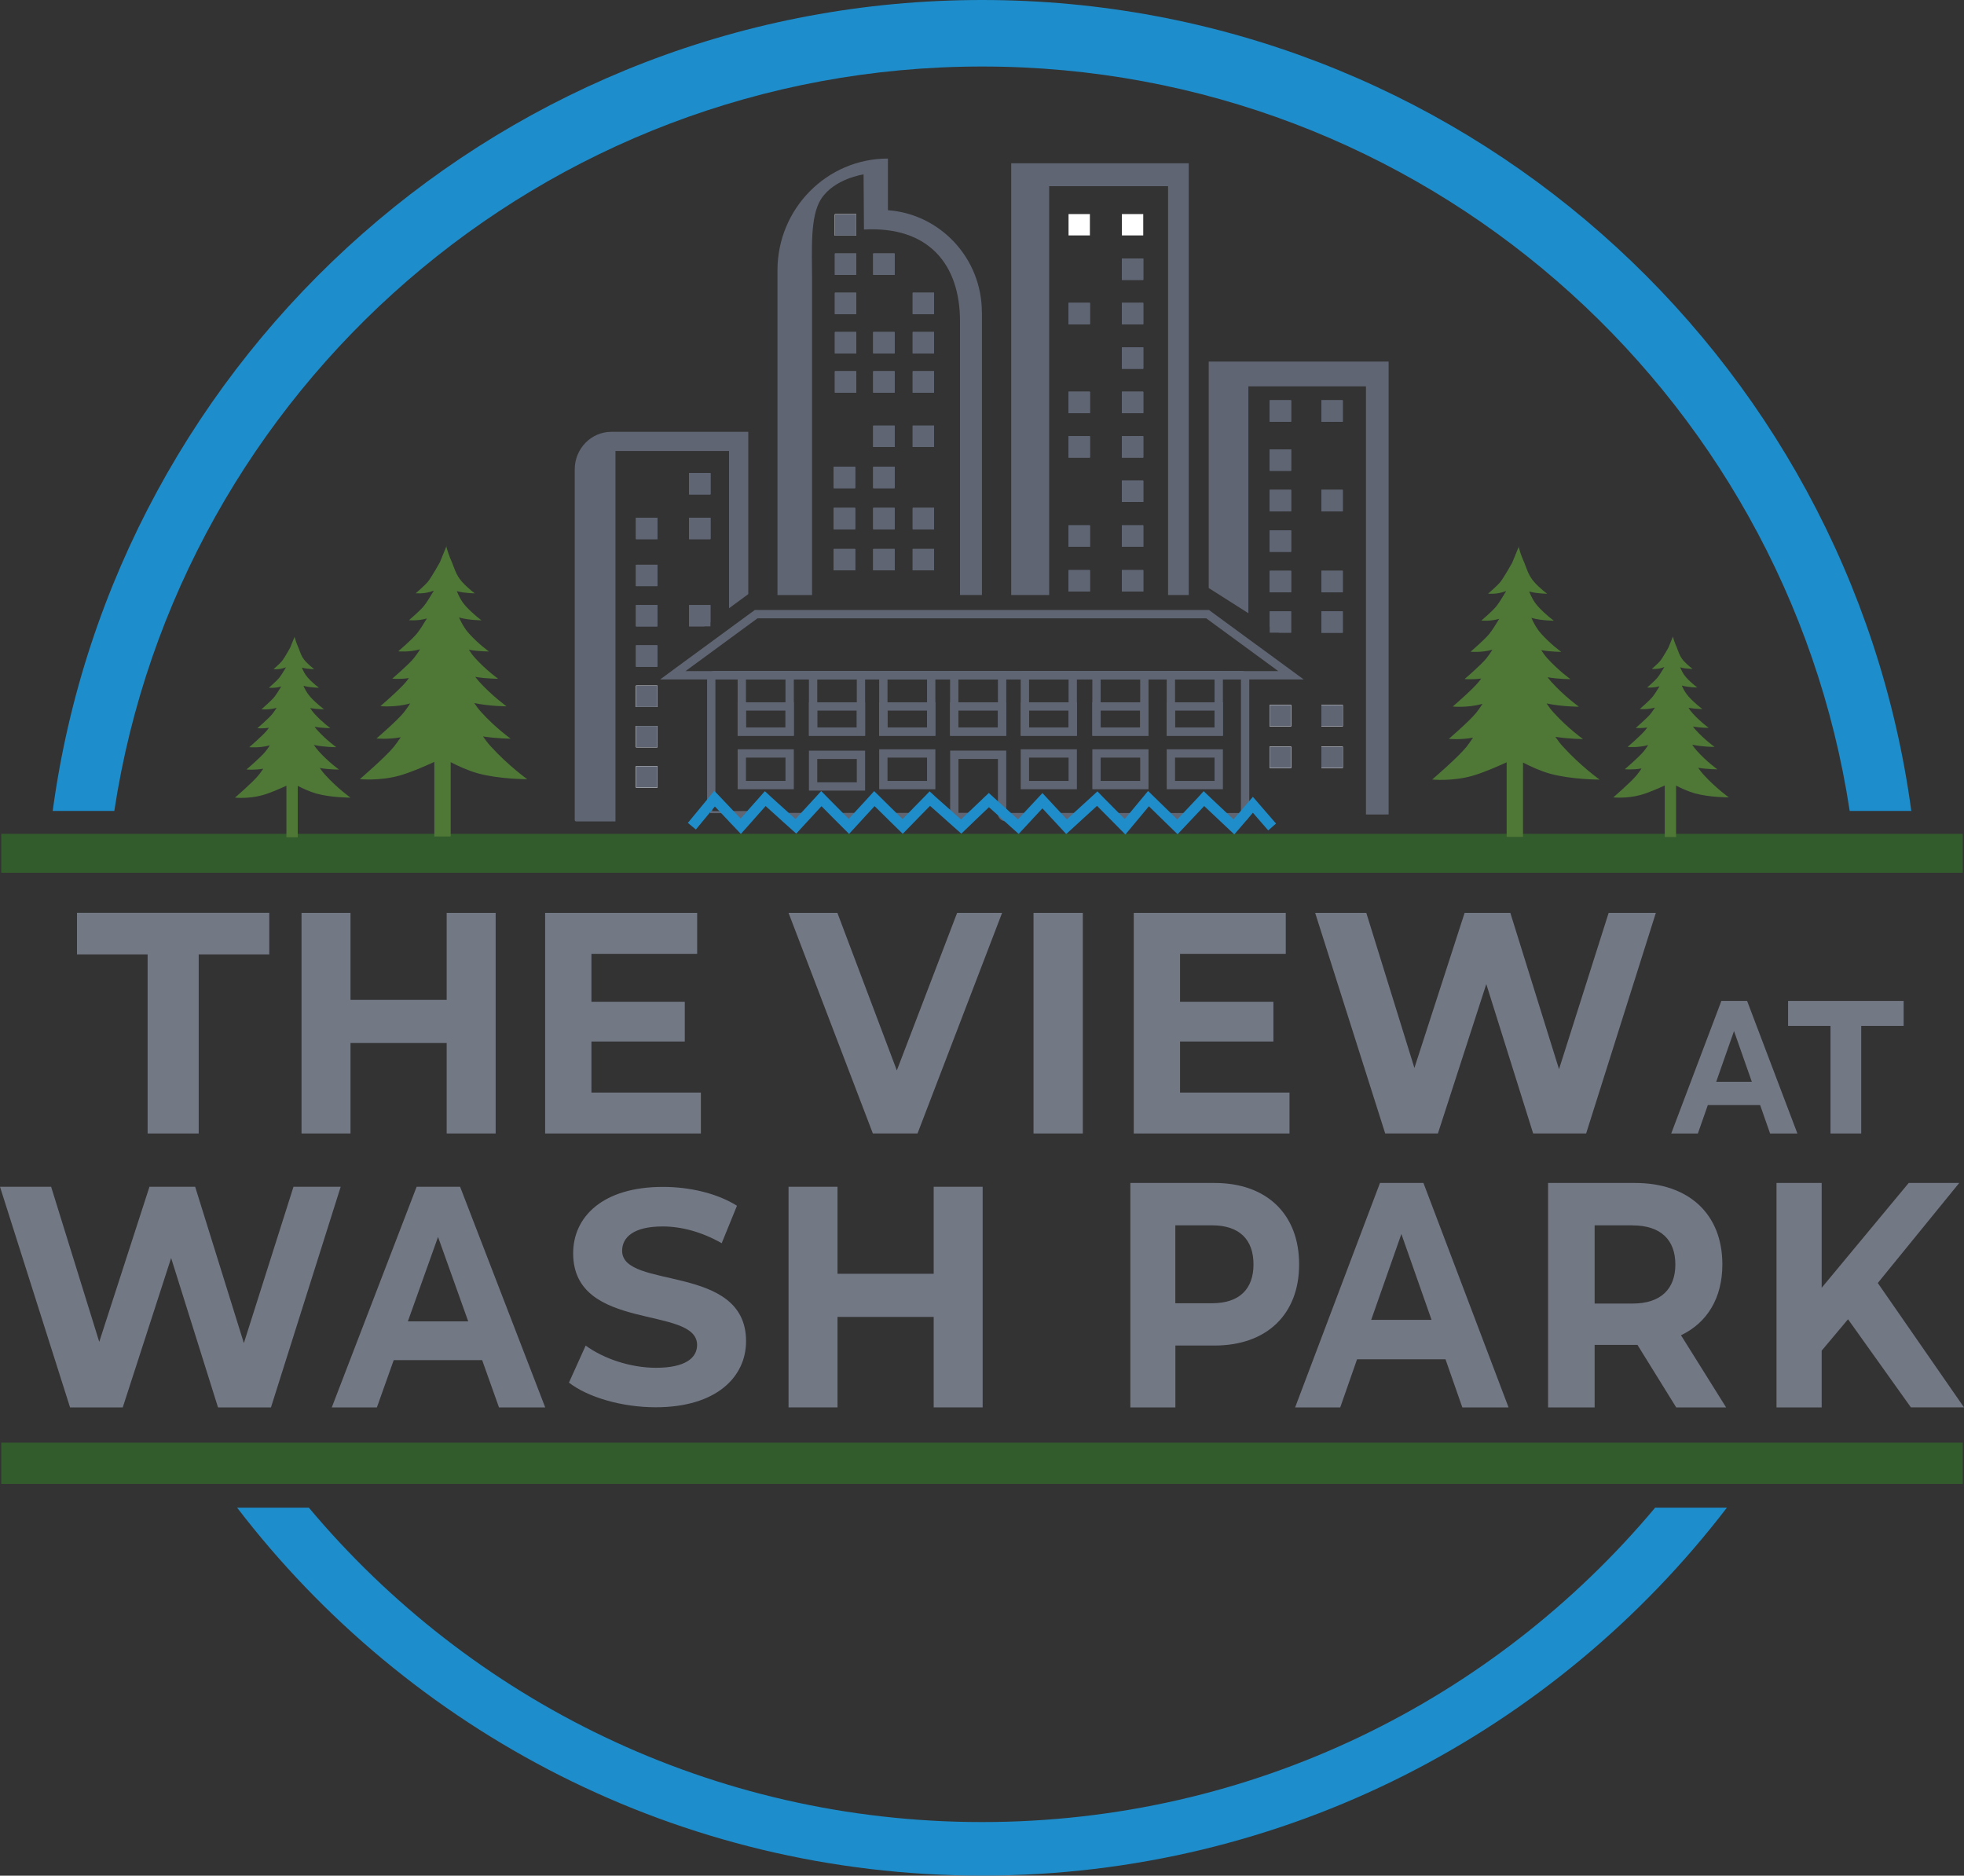 <?xml version="1.0" encoding="UTF-8"?><svg id="logos" xmlns="http://www.w3.org/2000/svg" viewBox="0 0 300 286.51"><rect x="0" y="0" width="300" height="286.51" fill="#333333" stroke="none"/><defs><style>.cls-1{fill:#fff;}.cls-2{fill:#737885;}.cls-3{fill:#335c2c;}.cls-4{fill:#1e8dcb;}.cls-5{fill:#5f6573;}.cls-6{fill:#4f7837;}.cls-7{stroke-width:.32px;}.cls-7,.cls-8{stroke:#5f6573;}.cls-7,.cls-8,.cls-9{fill:none;stroke-miterlimit:10;}.cls-8{stroke-width:1.27px;}.cls-9{stroke:#1f8dca;stroke-width:1.59px;}</style></defs><path class="cls-4" d="m150,0C77.46,0,17.51,53.92,8.05,123.87h9.41C27.27,59.48,82.88,10.16,150,10.16s122.73,49.32,132.54,113.71h9.41C282.49,53.92,222.54,0,150,0Zm0,278.32c-41.29,0-78.22-18.67-102.82-48.02h-10.96c26.18,34.17,67.41,56.2,113.78,56.2s87.6-22.04,113.78-56.2h-10.96c-24.59,29.35-61.52,48.02-102.82,48.02Z"/><rect class="cls-3" x=".19" y="127.37" width="299.62" height="5.94"/><rect class="cls-3" x=".19" y="220.37" width="299.62" height="6.3"/><rect class="cls-5" x="163.22" y="46.27" width="3.26" height="3.26"/><rect class="cls-5" x="163.22" y="59.84" width="3.26" height="3.26"/><rect class="cls-5" x="163.22" y="66.63" width="3.26" height="3.26"/><rect class="cls-5" x="163.22" y="80.25" width="3.26" height="3.26"/><rect class="cls-5" x="163.22" y="87.09" width="3.26" height="3.26"/><rect class="cls-5" x="171.37" y="39.49" width="3.26" height="3.26"/><rect class="cls-5" x="171.37" y="46.27" width="3.26" height="3.26"/><rect class="cls-5" x="171.37" y="53.06" width="3.26" height="3.26"/><rect class="cls-5" x="171.37" y="59.84" width="3.26" height="3.26"/><rect class="cls-5" x="171.37" y="66.63" width="3.26" height="3.26"/><rect class="cls-5" x="171.37" y="73.41" width="3.26" height="3.26"/><rect class="cls-5" x="171.37" y="80.25" width="3.26" height="3.26"/><rect class="cls-5" x="171.37" y="87.09" width="3.26" height="3.26"/><polygon class="cls-5" points="181.58 24.94 181.58 90.89 178.42 90.89 178.42 28.44 160.26 28.44 160.26 90.89 154.46 90.89 154.46 24.94 181.58 24.94"/><rect class="cls-5" x="163.22" y="46.27" width="3.26" height="3.26"/><rect class="cls-5" x="163.22" y="59.84" width="3.26" height="3.26"/><rect class="cls-5" x="163.22" y="66.63" width="3.26" height="3.26"/><rect class="cls-5" x="163.22" y="80.25" width="3.26" height="3.26"/><rect class="cls-5" x="163.22" y="87.09" width="3.26" height="3.26"/><rect class="cls-5" x="171.37" y="39.49" width="3.26" height="3.26"/><rect class="cls-5" x="171.37" y="46.27" width="3.26" height="3.26"/><rect class="cls-5" x="171.37" y="53.06" width="3.26" height="3.26"/><rect class="cls-5" x="171.37" y="59.84" width="3.26" height="3.26"/><rect class="cls-5" x="171.37" y="66.63" width="3.26" height="3.26"/><rect class="cls-5" x="171.37" y="73.41" width="3.26" height="3.26"/><rect class="cls-5" x="171.37" y="80.25" width="3.26" height="3.26"/><rect class="cls-5" x="171.37" y="87.09" width="3.26" height="3.26"/><rect class="cls-1" x="171.37" y="32.7" width="3.26" height="3.26"/><rect class="cls-1" x="163.22" y="32.7" width="3.26" height="3.26"/><rect class="cls-5" x="163.22" y="46.27" width="3.26" height="3.26"/><rect class="cls-5" x="163.22" y="59.84" width="3.26" height="3.26"/><rect class="cls-5" x="163.22" y="66.63" width="3.26" height="3.26"/><rect class="cls-5" x="163.22" y="80.25" width="3.26" height="3.26"/><rect class="cls-5" x="171.37" y="39.49" width="3.26" height="3.26"/><rect class="cls-5" x="171.37" y="46.27" width="3.26" height="3.26"/><rect class="cls-5" x="171.37" y="53.06" width="3.26" height="3.26"/><rect class="cls-5" x="171.37" y="59.84" width="3.26" height="3.26"/><rect class="cls-5" x="171.37" y="66.63" width="3.26" height="3.26"/><rect class="cls-5" x="171.37" y="73.41" width="3.26" height="3.26"/><rect class="cls-5" x="171.37" y="80.25" width="3.26" height="3.26"/><rect class="cls-5" x="163.22" y="87.09" width="3.26" height="3.26"/><rect class="cls-5" x="171.37" y="87.09" width="3.26" height="3.26"/><rect class="cls-5" x="193.95" y="61.15" width="3.26" height="3.26"/><rect class="cls-5" x="193.95" y="68.65" width="3.26" height="3.26"/><rect class="cls-5" x="193.95" y="74.83" width="3.26" height="3.26"/><rect class="cls-5" x="193.95" y="81.02" width="3.26" height="3.26"/><rect class="cls-5" x="193.95" y="87.2" width="3.26" height="3.26"/><polygon class="cls-5" points="193.95 93.38 197.22 93.38 197.22 96.64 195.37 96.64 193.95 95.74 193.95 93.38"/><rect class="cls-1" x="193.95" y="107.69" width="3.26" height="3.26"/><rect class="cls-1" x="193.95" y="114.05" width="3.26" height="3.26"/><rect class="cls-5" x="201.84" y="61.15" width="3.26" height="3.26"/><rect class="cls-5" x="201.84" y="74.83" width="3.26" height="3.26"/><rect class="cls-5" x="201.84" y="87.2" width="3.26" height="3.26"/><rect class="cls-5" x="201.84" y="93.38" width="3.26" height="3.26"/><rect class="cls-1" x="201.84" y="107.69" width="3.26" height="3.26"/><rect class="cls-1" x="201.84" y="114.05" width="3.26" height="3.26"/><polygon class="cls-5" points="212.11 55.23 212.11 124.41 208.65 124.42 208.65 59.02 190.69 59.02 190.69 93.67 184.63 89.82 184.63 55.23 212.11 55.23"/><rect class="cls-5" x="193.95" y="61.15" width="3.26" height="3.26"/><rect class="cls-5" x="193.95" y="68.65" width="3.26" height="3.26"/><rect class="cls-5" x="193.95" y="74.83" width="3.26" height="3.26"/><rect class="cls-5" x="193.95" y="81.02" width="3.26" height="3.26"/><rect class="cls-5" x="193.95" y="87.2" width="3.26" height="3.26"/><rect class="cls-1" x="193.95" y="107.69" width="3.26" height="3.26"/><rect class="cls-1" x="193.95" y="114.05" width="3.26" height="3.26"/><rect class="cls-5" x="201.84" y="61.15" width="3.26" height="3.26"/><rect class="cls-5" x="201.84" y="74.83" width="3.26" height="3.26"/><rect class="cls-5" x="201.84" y="87.2" width="3.26" height="3.26"/><rect class="cls-5" x="201.84" y="93.38" width="3.26" height="3.26"/><rect class="cls-1" x="201.84" y="107.69" width="3.26" height="3.26"/><rect class="cls-1" x="201.84" y="114.05" width="3.26" height="3.26"/><rect class="cls-5" x="193.95" y="61.15" width="3.26" height="3.26"/><rect class="cls-5" x="193.95" y="68.65" width="3.26" height="3.26"/><rect class="cls-5" x="193.95" y="74.83" width="3.26" height="3.26"/><rect class="cls-5" x="193.95" y="81.02" width="3.26" height="3.26"/><rect class="cls-5" x="193.95" y="87.2" width="3.26" height="3.26"/><rect class="cls-5" x="193.95" y="93.38" width="3.26" height="3.26"/><rect class="cls-5" x="193.95" y="107.69" width="3.26" height="3.26"/><rect class="cls-5" x="193.95" y="114.05" width="3.26" height="3.26"/><rect class="cls-5" x="201.84" y="114.05" width="3.26" height="3.26"/><rect class="cls-5" x="201.84" y="107.69" width="3.26" height="3.26"/><rect class="cls-5" x="201.84" y="93.38" width="3.26" height="3.26"/><rect class="cls-5" x="201.84" y="87.2" width="3.26" height="3.26"/><rect class="cls-5" x="201.84" y="74.83" width="3.26" height="3.26"/><rect class="cls-5" x="201.84" y="61.15" width="3.26" height="3.26"/><rect class="cls-5" x="97.15" y="79.09" width="3.26" height="3.26"/><rect class="cls-5" x="97.15" y="86.27" width="3.26" height="3.26"/><rect class="cls-5" x="97.15" y="92.42" width="3.26" height="3.26"/><rect class="cls-5" x="97.15" y="98.58" width="3.26" height="3.26"/><rect class="cls-1" x="97.15" y="104.73" width="3.26" height="3.26"/><rect class="cls-1" x="97.15" y="110.89" width="3.26" height="3.26"/><rect class="cls-1" x="97.15" y="117.04" width="3.26" height="3.26"/><rect class="cls-5" x="105.26" y="72.26" width="3.26" height="3.26"/><rect class="cls-5" x="105.26" y="79.09" width="3.26" height="3.26"/><polygon class="cls-5" points="105.26 92.42 108.52 92.42 108.52 95 107.59 95.68 105.26 95.68 105.26 92.42"/><path class="cls-5" d="m114.3,65.97v24.78l-2.94,2.16v-24.02h-17.35v56.58h-6.01c-.11,0-.21-.1-.21-.21v-53.56c0-3.17,2.51-5.74,5.6-5.74h20.91Z"/><polyline class="cls-7" points="114.3 124.05 108.64 124.05 108.64 103.15 102.77 103.15 104.66 101.76 111.36 96.85 114.3 94.69"/><rect class="cls-5" x="97.15" y="79.09" width="3.26" height="3.26"/><rect class="cls-5" x="97.15" y="86.27" width="3.26" height="3.26"/><rect class="cls-5" x="97.15" y="92.42" width="3.26" height="3.26"/><rect class="cls-5" x="97.15" y="98.58" width="3.26" height="3.26"/><rect class="cls-1" x="97.15" y="104.73" width="3.26" height="3.26"/><rect class="cls-1" x="97.15" y="110.89" width="3.26" height="3.26"/><rect class="cls-1" x="97.15" y="117.04" width="3.26" height="3.26"/><rect class="cls-5" x="105.26" y="72.26" width="3.26" height="3.26"/><rect class="cls-5" x="105.26" y="79.09" width="3.26" height="3.26"/><rect class="cls-5" x="105.26" y="72.26" width="3.26" height="3.26"/><rect class="cls-5" x="105.26" y="79.09" width="3.26" height="3.26"/><rect class="cls-5" x="105.26" y="92.42" width="3.26" height="3.26"/><rect class="cls-5" x="97.15" y="79.09" width="3.26" height="3.26"/><rect class="cls-5" x="97.15" y="86.27" width="3.26" height="3.26"/><rect class="cls-5" x="97.15" y="92.42" width="3.26" height="3.26"/><rect class="cls-5" x="97.15" y="98.58" width="3.26" height="3.26"/><rect class="cls-5" x="97.15" y="104.73" width="3.26" height="3.26"/><rect class="cls-5" x="97.15" y="110.89" width="3.26" height="3.26"/><rect class="cls-5" x="97.15" y="117.04" width="3.26" height="3.26"/><rect class="cls-5" x="127.36" y="71.3" width="3.26" height="3.26"/><rect class="cls-5" x="127.36" y="77.58" width="3.26" height="3.26"/><rect class="cls-5" x="127.36" y="83.86" width="3.26" height="3.26"/><rect class="cls-1" x="127.53" y="32.73" width="3.26" height="3.26"/><rect class="cls-5" x="127.53" y="38.72" width="3.26" height="3.26"/><rect class="cls-5" x="127.53" y="44.72" width="3.26" height="3.26"/><rect class="cls-5" x="127.53" y="50.72" width="3.26" height="3.26"/><rect class="cls-5" x="127.53" y="56.71" width="3.26" height="3.26"/><rect class="cls-5" x="133.39" y="38.72" width="3.26" height="3.26"/><rect class="cls-5" x="133.39" y="50.72" width="3.26" height="3.26"/><rect class="cls-5" x="133.39" y="56.71" width="3.26" height="3.26"/><rect class="cls-5" x="133.39" y="65.02" width="3.26" height="3.26"/><rect class="cls-5" x="133.39" y="71.3" width="3.26" height="3.26"/><rect class="cls-5" x="133.39" y="77.58" width="3.26" height="3.26"/><rect class="cls-5" x="133.39" y="83.86" width="3.26" height="3.26"/><rect class="cls-5" x="139.42" y="44.72" width="3.26" height="3.26"/><rect class="cls-5" x="139.42" y="50.72" width="3.26" height="3.26"/><rect class="cls-5" x="139.42" y="56.71" width="3.26" height="3.26"/><rect class="cls-5" x="139.42" y="65.02" width="3.26" height="3.26"/><rect class="cls-5" x="139.42" y="77.58" width="3.26" height="3.26"/><rect class="cls-5" x="139.42" y="83.86" width="3.26" height="3.26"/><path class="cls-5" d="m149.99,47.71v43.18h-3.35v-41.84c0-8.61-4.75-14.53-14.67-13.99l-.06-8.42s-4.47.63-6.49,3.76c-1.72,2.68-1.38,7.78-1.38,12.38v48.12h-5.28v-49.62c0-4.71,1.89-8.97,4.94-12.06,3.05-3.09,7.27-5,11.93-5v7.89c8.02.59,14.35,7.35,14.35,15.61Z"/><rect class="cls-5" x="127.36" y="71.3" width="3.26" height="3.26"/><rect class="cls-5" x="127.36" y="77.58" width="3.26" height="3.26"/><rect class="cls-5" x="127.36" y="83.86" width="3.26" height="3.26"/><rect class="cls-1" x="127.53" y="32.73" width="3.26" height="3.26"/><rect class="cls-5" x="127.53" y="38.72" width="3.26" height="3.26"/><rect class="cls-5" x="127.53" y="44.72" width="3.26" height="3.26"/><rect class="cls-5" x="127.53" y="50.72" width="3.26" height="3.26"/><rect class="cls-5" x="127.53" y="56.71" width="3.26" height="3.26"/><rect class="cls-5" x="133.39" y="38.72" width="3.26" height="3.26"/><rect class="cls-5" x="133.39" y="50.72" width="3.26" height="3.26"/><rect class="cls-5" x="133.39" y="56.71" width="3.26" height="3.26"/><rect class="cls-5" x="133.39" y="65.02" width="3.26" height="3.26"/><rect class="cls-5" x="133.39" y="71.3" width="3.26" height="3.26"/><rect class="cls-5" x="133.39" y="77.58" width="3.26" height="3.26"/><rect class="cls-5" x="133.39" y="83.86" width="3.26" height="3.26"/><rect class="cls-5" x="139.42" y="44.72" width="3.26" height="3.26"/><rect class="cls-5" x="139.42" y="50.72" width="3.26" height="3.26"/><rect class="cls-5" x="139.42" y="56.71" width="3.26" height="3.26"/><rect class="cls-5" x="139.42" y="65.02" width="3.26" height="3.26"/><rect class="cls-5" x="139.42" y="77.58" width="3.26" height="3.26"/><rect class="cls-5" x="139.42" y="83.86" width="3.26" height="3.26"/><rect class="cls-5" x="127.53" y="32.73" width="3.26" height="3.26"/><rect class="cls-5" x="127.53" y="38.72" width="3.26" height="3.26"/><rect class="cls-5" x="133.39" y="38.72" width="3.26" height="3.26"/><rect class="cls-5" x="139.42" y="44.72" width="3.26" height="3.26"/><rect class="cls-5" x="127.53" y="44.72" width="3.26" height="3.26"/><rect class="cls-5" x="127.53" y="50.72" width="3.26" height="3.26"/><rect class="cls-5" x="127.53" y="56.71" width="3.26" height="3.26"/><rect class="cls-5" x="133.39" y="56.71" width="3.26" height="3.26"/><rect class="cls-5" x="133.39" y="50.72" width="3.26" height="3.26"/><rect class="cls-5" x="139.42" y="50.72" width="3.26" height="3.26"/><rect class="cls-5" x="139.42" y="56.71" width="3.26" height="3.26"/><rect class="cls-5" x="139.42" y="65.02" width="3.26" height="3.26"/><rect class="cls-5" x="133.39" y="65.02" width="3.26" height="3.26"/><rect class="cls-5" x="133.39" y="71.3" width="3.26" height="3.26"/><rect class="cls-5" x="127.36" y="71.3" width="3.26" height="3.26"/><rect class="cls-5" x="133.39" y="77.58" width="3.26" height="3.26"/><rect class="cls-5" x="139.42" y="77.58" width="3.26" height="3.26"/><rect class="cls-5" x="127.36" y="77.58" width="3.26" height="3.26"/><rect class="cls-5" x="133.39" y="83.86" width="3.26" height="3.26"/><rect class="cls-5" x="139.42" y="83.86" width="3.26" height="3.26"/><rect class="cls-5" x="127.36" y="83.86" width="3.26" height="3.26"/><polygon class="cls-8" points="197.2 103.15 102.77 103.15 104.66 101.76 111.36 96.85 114.3 94.69 115.51 93.81 184.46 93.81 184.73 94.01 190.69 98.38 193.83 100.68 197.2 103.15"/><path class="cls-8" d="m190.19,103.69v20.58s0,.04,0,.05c0,.05-.02.11-.04.16-.06.16-.2.28-.36.32,0,0,0,0-.02,0-.04,0-.08.02-.13.02h-2.52c-.14,0-.27-.05-.37-.15l-.03-.03-1.17-1.1-1.26-1.19c-.22-.2-.56-.18-.76.04l-2.13,2.26c-.11.11-.25.17-.4.17h-2.44c-.14,0-.28-.06-.38-.16l-2.33-2.26c-.23-.22-.6-.2-.8.04l-1.83,2.19c-.11.12-.25.19-.41.19h-2.18c-.14,0-.28-.05-.39-.16l-2.3-2.32c-.21-.19-.54-.2-.75,0l-2.55,2.33c-.1.09-.23.14-.37.14h-2.48c-.15,0-.3-.06-.4-.18l-1.77-1.91c-.22-.23-.59-.24-.8,0l-1.78,1.91c-.1.11-.25.18-.4.18h-3.04c-.3,0-.55-.25-.55-.55,0-.16-.07-.31-.18-.41l-1.31-1.18-.16-.14c-.21-.18-.52-.18-.73,0h-.01s-2.21,2.12-2.21,2.12c-.1.1-.24.15-.38.15h-2.67c-.14,0-.26-.05-.37-.14l-2.64-2.35c-.22-.19-.55-.17-.75.04l-2.24,2.29c-.11.1-.24.16-.39.16h-2.37c-.15,0-.28-.06-.39-.16l-2.31-2.27c-.22-.21-.57-.21-.78,0l-2.06,2.25c-.1.11-.25.18-.4.18h-2.22c-.14,0-.28-.05-.39-.16l-2.25-2.27c-.22-.22-.58-.22-.79.02l-2.05,2.23c-.1.11-.25.18-.4.18h-2.38c-.13,0-.27-.05-.37-.14l-2.56-2.32c-.23-.21-.58-.18-.78.04l-1.98,2.23c-.1.12-.25.18-.41.18h-2.05c-.15,0-.29-.06-.4-.17l-.32-.33-.25-.27-1.53-1.61c-.23-.23-.6-.22-.81.03l-.12.15v-18.92c0-.3.25-.55.55-.55h80.45c.18,0,.35.09.45.24.06.09.1.19.1.31Z"/><rect class="cls-8" x="145.76" y="103.15" width="7.31" height="8.61"/><rect class="cls-8" x="145.76" y="107.91" width="7.31" height="3.84"/><rect class="cls-8" x="134.93" y="103.15" width="7.31" height="8.61"/><rect class="cls-8" x="134.93" y="107.91" width="7.31" height="3.84"/><rect class="cls-8" x="124.2" y="103.15" width="7.31" height="8.61"/><rect class="cls-8" x="124.2" y="107.91" width="7.31" height="3.84"/><rect class="cls-8" x="113.31" y="103.15" width="7.31" height="8.61"/><rect class="cls-8" x="113.31" y="107.91" width="7.31" height="3.84"/><rect class="cls-8" x="156.55" y="103.15" width="7.31" height="8.61"/><rect class="cls-8" x="156.55" y="107.91" width="7.31" height="3.84"/><rect class="cls-8" x="167.49" y="103.15" width="7.31" height="8.61"/><rect class="cls-8" x="167.49" y="107.91" width="7.31" height="3.84"/><rect class="cls-8" x="178.85" y="103.15" width="7.31" height="8.61"/><rect class="cls-8" x="178.85" y="107.91" width="7.31" height="3.84"/><rect class="cls-8" x="178.85" y="115.09" width="7.31" height="4.83"/><rect class="cls-8" x="167.49" y="115.09" width="7.31" height="4.83"/><rect class="cls-8" x="156.55" y="115.09" width="7.31" height="4.83"/><path class="cls-8" d="m153.07,115.3v8.73l-1.48-1.33c-.3-.27-.77-.27-1.06.01l-2.21,2.11h-2.55v-9.53h7.3Z"/><rect class="cls-8" x="134.93" y="115.09" width="7.31" height="4.83"/><rect class="cls-8" x="124.2" y="115.3" width="7.31" height="4.83"/><rect class="cls-8" x="113.31" y="115.09" width="7.31" height="4.83"/><path class="cls-2" d="m22.54,145.79h-10.78v-6.36h29.37v6.36h-10.78v27.35h-7.8v-27.35Z"/><path class="cls-2" d="m279.61,156.71h-6.48v-3.82h17.65v3.82h-6.48v16.43h-4.69v-16.43Z"/><path class="cls-2" d="m75.71,139.44v33.7h-7.48v-13.82h-14.69v13.82h-7.48v-33.7h7.48v13.29h14.69v-13.29h7.48Z"/><path class="cls-2" d="m150.1,181.28v33.7h-7.48v-13.82h-14.69v13.82h-7.48v-33.7h7.48v13.29h14.69v-13.29h7.48Z"/><path class="cls-2" d="m107.06,166.88v6.26h-23.79v-33.7h23.22v6.26h-16.15v7.32h14.26v6.07h-14.26v7.8h16.72Z"/><path class="cls-2" d="m196.97,166.88v6.26h-23.79v-33.7h23.22v6.26h-16.15v7.32h14.26v6.07h-14.26v7.8h16.72Z"/><path class="cls-2" d="m153.07,139.44l-12.92,33.7h-6.82l-12.88-33.7h7.46l9.08,24.07,9.21-24.07h6.87Z"/><path class="cls-2" d="m157.87,139.44h7.53v33.7h-7.53v-33.7Z"/><path class="cls-2" d="m252.93,139.44l-10.65,33.7h-8.09l-7.16-22.82-7.39,22.82h-8.05l-10.7-33.7h7.81l7.35,23.69,7.67-23.69h6.98l7.44,23.88,7.58-23.88h7.21Z"/><path class="cls-2" d="m52.04,181.28l-10.65,33.7h-8.09l-7.16-22.82-7.39,22.82h-8.05L0,181.28h7.81l7.35,23.69,7.67-23.69h6.98l7.44,23.88,7.58-23.88h7.21Z"/><path class="cls-2" d="m73.64,207.76h-13.5l-2.57,7.22h-6.89l12.96-33.7h6.64l13,33.7h-7.06l-2.57-7.22Zm-2.12-5.92l-4.61-12.9-4.61,12.9h9.22Z"/><path class="cls-2" d="m220.79,207.63h-13.5l-2.57,7.35h-6.89l12.96-34.28h6.64l13,34.28h-7.06l-2.57-7.35Zm-2.12-6.02l-4.61-13.12-4.61,13.12h9.22Z"/><path class="cls-2" d="m268.84,168.8h-7.97l-1.52,4.34h-4.07l7.66-20.25h3.93l7.68,20.25h-4.17l-1.52-4.34Zm-1.25-3.56l-2.72-7.75-2.72,7.75h5.45Z"/><path class="cls-2" d="m86.9,211.21l2.56-5.67c2.74,2,6.84,3.39,10.74,3.39,4.46,0,6.28-1.49,6.28-3.49,0-6.09-18.93-1.91-18.93-14,0-5.53,4.46-10.14,13.72-10.14,4.09,0,8.28.98,11.3,2.88l-2.33,5.72c-3.02-1.72-6.14-2.56-9.02-2.56-4.46,0-6.19,1.67-6.19,3.72,0,6,18.93,1.86,18.93,13.81,0,5.44-4.51,10.09-13.81,10.09-5.16,0-10.37-1.53-13.25-3.77Z"/><path class="cls-2" d="m198.44,193.14c0,7.64-4.97,12.39-12.91,12.39h-5.99v9.45h-6.88v-34.28h12.87c7.94,0,12.91,4.75,12.91,12.44Zm-6.97,0c0-3.77-2.12-5.97-6.33-5.97h-5.61v11.9h5.61c4.21,0,6.33-2.2,6.33-5.93Z"/><path class="cls-2" d="m256.04,214.98l-5.92-9.55h-6.54v9.55h-7.11v-34.28h13.29c8.2,0,13.33,4.75,13.33,12.44,0,5.14-2.32,8.91-6.32,10.82l6.89,11.02h-7.63Zm-6.67-27.81h-5.79v11.95h5.79c4.34,0,6.54-2.25,6.54-5.97s-2.19-5.97-6.54-5.97Z"/><path class="cls-2" d="m282.29,201.51l-4.03,4.8v8.67h-6.9v-34.28h6.9v16.01l13.29-16.01h7.72l-12.44,15.28,13.17,19h-8.11l-9.61-13.47Z"/><path class="cls-6" d="m80.55,119.03s-2.91-2.07-5.61-5.05c-.44-.48-.82-.99-1.16-1.49,2.16.34,4.22.34,4.22.34,0,0-2.33-1.66-4.49-4.05-.41-.45-.76-.92-1.07-1.39,2.33.5,4.94.5,4.94.5,0,0-2.19-1.56-4.22-3.8-.2-.23-.39-.46-.57-.7,1.76.3,3.5.29,3.5.29,0,0-1.84-1.31-3.54-3.19-.36-.4-.66-.81-.93-1.24,1.53.27,3.06.26,3.06.26,0,0-1.58-1.12-3.04-2.74-.71-.79-1.18-1.67-1.52-2.46.05.02.11.03.16.05,1.43.39,3.27.39,3.27.39,0,0-1.26-.9-2.43-2.19-.66-.73-1.06-1.57-1.34-2.27.03,0,.05.02.08.02,1.16.32,2.67.32,2.67.32,0,0-1.03-.73-1.98-1.79-.93-1.03-1.23-2.3-1.47-2.84-.55-1.23-.83-2.19-.9-2.53l-.99,2.42s-1.21,2.19-1.84,2.98c-.46.56-1.84,1.75-1.84,1.75,0,0,1.05.11,2.15-.2.19-.05.4-.12.61-.2-.49.83-1.11,1.85-1.53,2.36-.56.69-2.26,2.15-2.26,2.15,0,0,1.29.14,2.64-.24.03,0,.06-.02.09-.03-.53.89-1.12,1.82-1.55,2.34-.7.86-2.83,2.69-2.83,2.69,0,0,1.62.17,3.3-.3.01,0,.03,0,.04-.01-.34.53-.67,1.01-.95,1.35-.81,1-3.3,3.13-3.3,3.13,0,0,1.13.12,2.54-.08-.15.21-.29.39-.42.55-.97,1.19-3.93,3.73-3.93,3.73,0,0,2.22.24,4.55-.41-.36.54-.7,1.03-.98,1.38-1.03,1.27-4.17,3.97-4.17,3.97,0,0,1.69.18,3.7-.18-.38.56-.73,1.05-1.03,1.43-1.29,1.59-5.21,4.96-5.21,4.96,0,0,2.98.32,6.09-.55,1.67-.47,3.89-1.44,5.28-2.08v11.39h2.5v-11.35c1.05.54,2.64,1.29,4.13,1.7,3.29.91,7.55.9,7.55.9Z"/><path class="cls-6" d="m68.2,83.48l.02-.05c-.04-.13-.05-.1-.02.05Z"/><path class="cls-6" d="m244.35,119.09s-2.91-2.07-5.61-5.05c-.44-.48-.82-.99-1.16-1.49,2.16.34,4.22.34,4.22.34,0,0-2.33-1.66-4.49-4.05-.41-.45-.76-.92-1.07-1.39,2.33.5,4.94.5,4.94.5,0,0-2.19-1.56-4.22-3.8-.2-.23-.39-.46-.57-.7,1.76.3,3.5.29,3.5.29,0,0-1.84-1.31-3.54-3.19-.36-.4-.66-.81-.93-1.24,1.53.27,3.06.26,3.06.26,0,0-1.58-1.12-3.04-2.74-.71-.79-1.18-1.67-1.52-2.46.05.02.11.03.16.05,1.43.39,3.27.39,3.27.39,0,0-1.26-.9-2.43-2.19-.66-.73-1.06-1.57-1.34-2.27.03,0,.05.02.08.02,1.16.32,2.67.32,2.67.32,0,0-1.03-.73-1.98-1.79-.93-1.03-1.23-2.3-1.47-2.84-.55-1.23-.83-2.19-.9-2.53l-.99,2.42s-1.21,2.19-1.84,2.98c-.46.56-1.84,1.75-1.84,1.75,0,0,1.05.11,2.15-.2.19-.05.4-.12.61-.2-.49.83-1.11,1.85-1.53,2.36-.56.69-2.26,2.15-2.26,2.15,0,0,1.29.14,2.64-.24.03,0,.06-.02.09-.03-.53.89-1.12,1.82-1.55,2.34-.7.86-2.83,2.69-2.83,2.69,0,0,1.62.17,3.3-.3.01,0,.03,0,.04-.01-.34.53-.67,1.01-.95,1.35-.81,1-3.3,3.13-3.3,3.13,0,0,1.13.12,2.54-.08-.15.21-.29.39-.42.55-.97,1.19-3.93,3.73-3.93,3.73,0,0,2.22.24,4.55-.41-.36.54-.7,1.03-.98,1.38-1.03,1.27-4.17,3.97-4.17,3.97,0,0,1.69.18,3.7-.18-.38.56-.73,1.05-1.03,1.43-1.29,1.59-5.21,4.96-5.21,4.96,0,0,2.98.32,6.09-.55,1.67-.47,3.89-1.44,5.28-2.08v11.39h2.5v-11.35c1.05.54,2.64,1.29,4.13,1.7,3.29.91,7.55.9,7.55.9Z"/><path class="cls-6" d="m232,83.54l.02-.05c-.04-.13-.05-.1-.02.05Z"/><path class="cls-6" d="m264.08,121.8s-2.01-1.43-3.88-3.49c-.3-.33-.57-.68-.8-1.03,1.49.24,2.92.23,2.92.23,0,0-1.61-1.15-3.1-2.8-.28-.31-.52-.64-.74-.96,1.61.35,3.42.34,3.42.34,0,0-1.52-1.08-2.92-2.63-.14-.16-.27-.32-.39-.48,1.22.21,2.42.2,2.42.2,0,0-1.27-.9-2.45-2.21-.25-.27-.46-.56-.64-.85,1.06.18,2.12.18,2.12.18,0,0-1.09-.78-2.1-1.89-.49-.55-.82-1.16-1.05-1.7.04.01.07.02.11.03.99.27,2.26.27,2.26.27,0,0-.87-.62-1.68-1.51-.46-.51-.73-1.08-.93-1.57.02,0,.04.01.05.02.8.22,1.84.22,1.84.22,0,0-.71-.51-1.37-1.23-.64-.71-.85-1.59-1.01-1.96-.38-.85-.57-1.51-.62-1.75l-.68,1.67s-.83,1.52-1.27,2.06c-.31.39-1.27,1.21-1.27,1.21,0,0,.73.08,1.49-.14.13-.04.28-.09.42-.14-.34.57-.77,1.28-1.06,1.63-.39.48-1.56,1.49-1.56,1.49,0,0,.89.1,1.83-.17.02,0,.04-.01.06-.02-.37.61-.78,1.26-1.07,1.62-.48.59-1.95,1.86-1.95,1.86,0,0,1.12.12,2.28-.21,0,0,.02,0,.03,0-.24.37-.47.7-.65.93-.56.69-2.28,2.17-2.28,2.17,0,0,.78.08,1.76-.06-.1.14-.2.27-.29.38-.67.83-2.71,2.58-2.71,2.58,0,0,1.54.16,3.14-.28-.25.38-.48.71-.68.95-.71.88-2.89,2.74-2.89,2.74,0,0,1.17.12,2.56-.12-.26.39-.5.73-.72.99-.89,1.1-3.6,3.43-3.6,3.43,0,0,2.06.22,4.21-.38,1.15-.32,2.69-1,3.65-1.44v7.87h1.73v-7.85c.73.38,1.83.89,2.85,1.18,2.27.63,5.22.62,5.22.62Z"/><path class="cls-6" d="m255.54,97.22v-.04c-.02-.09-.02-.07,0,.04Z"/><path class="cls-6" d="m53.54,121.84s-2.01-1.43-3.88-3.49c-.3-.33-.57-.68-.8-1.03,1.49.24,2.92.23,2.92.23,0,0-1.61-1.15-3.1-2.8-.28-.31-.52-.64-.74-.96,1.61.35,3.42.34,3.42.34,0,0-1.52-1.08-2.92-2.63-.14-.16-.27-.32-.39-.48,1.22.21,2.42.2,2.42.2,0,0-1.27-.9-2.45-2.21-.25-.27-.46-.56-.64-.85,1.06.18,2.12.18,2.12.18,0,0-1.09-.78-2.1-1.89-.49-.55-.82-1.16-1.05-1.7.04.01.07.02.11.03.99.27,2.26.27,2.26.27,0,0-.87-.62-1.68-1.51-.46-.51-.73-1.08-.93-1.57.02,0,.04.01.05.02.8.22,1.84.22,1.84.22,0,0-.71-.51-1.37-1.23-.64-.71-.85-1.59-1.01-1.96-.38-.85-.57-1.51-.62-1.75l-.68,1.67s-.83,1.52-1.27,2.06c-.31.39-1.27,1.21-1.27,1.21,0,0,.73.08,1.49-.14.13-.04.28-.09.42-.14-.34.57-.77,1.28-1.06,1.63-.39.48-1.56,1.49-1.56,1.49,0,0,.89.1,1.83-.17.02,0,.04-.01.06-.02-.37.61-.78,1.26-1.07,1.62-.48.59-1.95,1.86-1.95,1.86,0,0,1.12.12,2.28-.21,0,0,.02,0,.03,0-.24.37-.47.7-.65.93-.56.69-2.28,2.17-2.28,2.17,0,0,.78.08,1.76-.06-.1.14-.2.27-.29.38-.67.83-2.71,2.58-2.71,2.58,0,0,1.54.16,3.14-.28-.25.38-.48.71-.68.95-.71.88-2.89,2.74-2.89,2.74,0,0,1.17.12,2.56-.12-.26.39-.5.73-.72.99-.89,1.1-3.6,3.43-3.6,3.43,0,0,2.06.22,4.21-.38,1.15-.32,2.69-1,3.65-1.44v7.87h1.73v-7.85c.73.38,1.83.89,2.85,1.18,2.27.63,5.22.62,5.22.62Z"/><path class="cls-6" d="m45,97.26v-.04c-.02-.09-.02-.07,0,.04Z"/><polyline class="cls-9" points="105.68 126.2 105.99 125.83 106.28 125.48 108.64 122.62 108.76 122.47 109.15 121.99 109.58 122.44 111.11 124.05 111.36 124.32 111.68 124.65 111.84 124.83 113.15 126.21 114.38 124.83 114.54 124.64 116.52 122.41 116.89 121.99 117.3 122.37 119.86 124.68 120.02 124.83 121.57 126.22 122.85 124.83 123.02 124.65 125.07 122.42 125.46 121.99 125.86 122.4 128.11 124.67 128.27 124.83 129.67 126.23 130.96 124.83 131.12 124.65 133.19 122.4 133.56 121.99 133.97 122.39 136.28 124.67 136.44 124.83 137.88 126.24 139.26 124.83 139.42 124.66 141.66 122.37 142.03 121.99 142.41 122.34 145.06 124.69 145.21 124.83 146.82 126.26 148.31 124.83 148.47 124.67 150.53 122.71 150.68 122.56 150.69 122.55 151.05 122.21 151.42 122.55 151.57 122.69 151.58 122.69 152.89 123.87 153.07 124.03 153.95 124.83 155.55 126.27 156.89 124.83 157.05 124.65 158.83 122.74 159.23 122.31 159.63 122.74 161.4 124.65 161.57 124.83 162.91 126.28 164.5 124.83 164.66 124.68 167.21 122.35 167.6 121.99 167.95 122.35 170.25 124.67 170.41 124.83 171.85 126.29 173.07 124.83 173.23 124.64 175.05 122.45 175.43 121.99 175.86 122.41 178.18 124.67 178.34 124.83 179.85 126.3 181.24 124.83 181.4 124.66 183.53 122.4 183.9 121.99 184.29 122.36 185.55 123.55 186.72 124.65 186.75 124.68 186.91 124.83 188.48 126.31 189.75 124.83 189.77 124.81 189.77 124.8 190.05 124.49 190.18 124.33 190.19 124.32 190.69 123.73 191.38 122.93 192.72 124.48 193.89 125.83 194.32 126.32"/></svg>